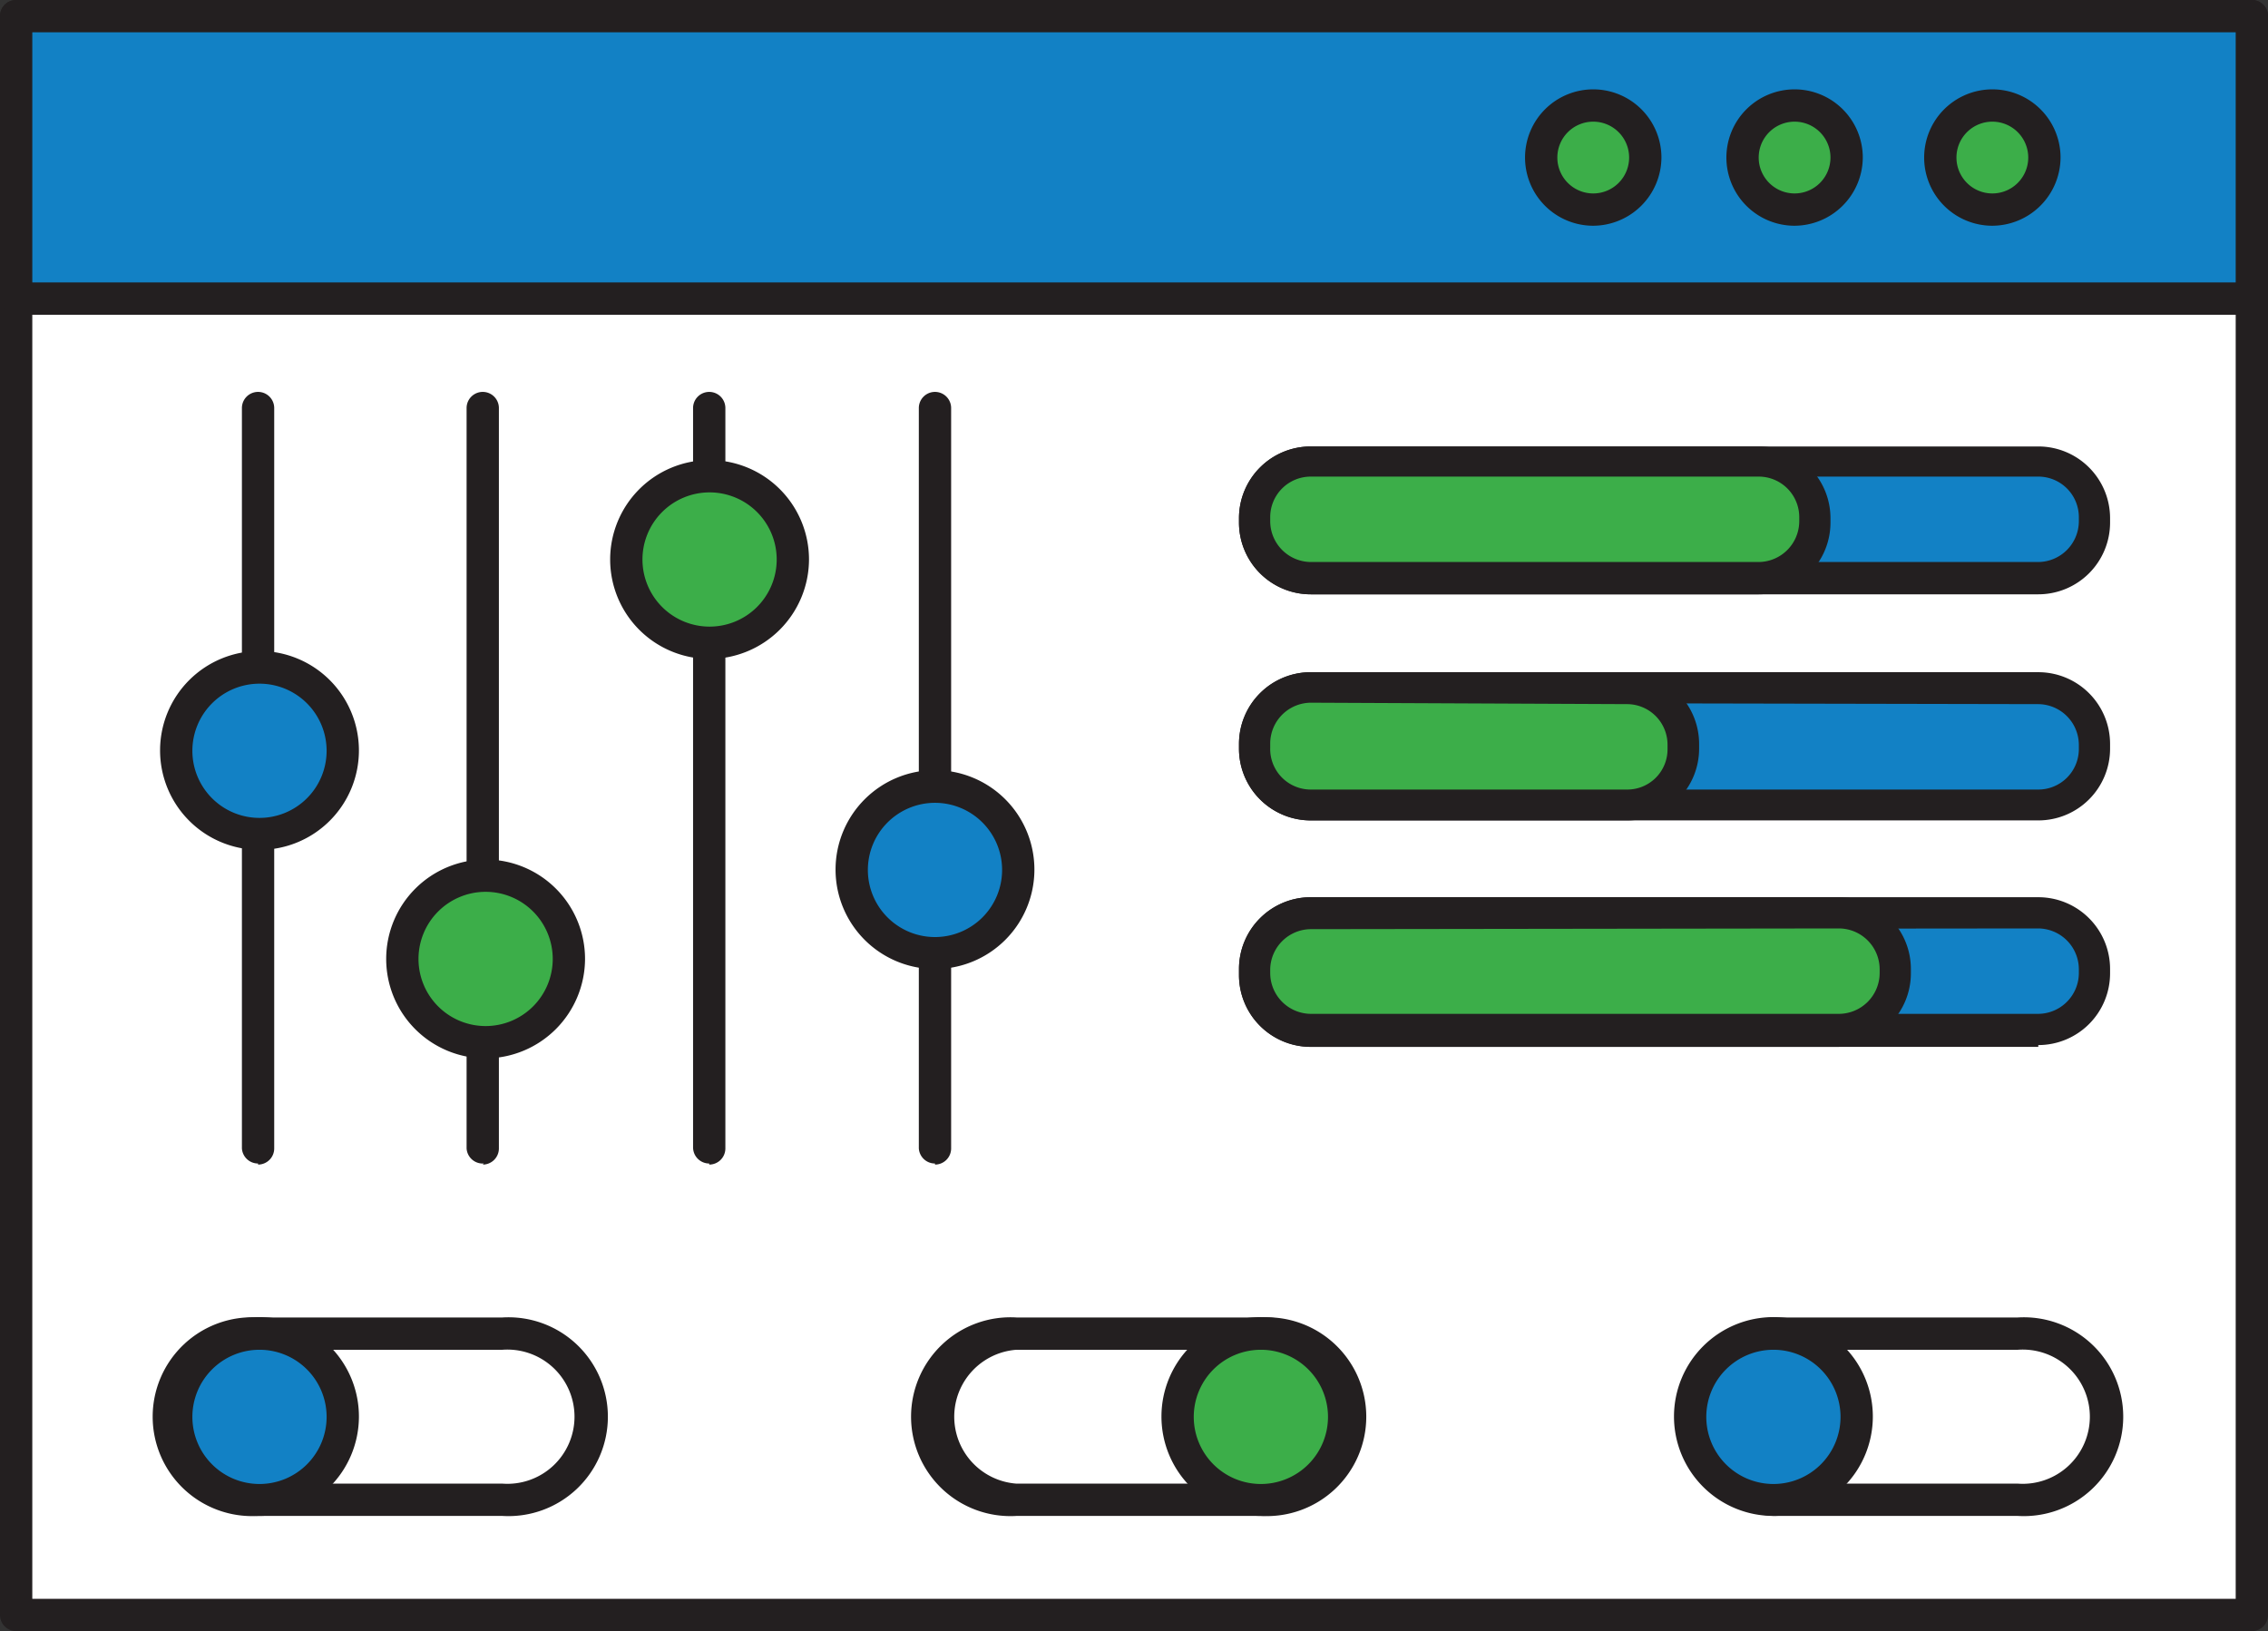 <?xml version="1.0" encoding="UTF-8"?> <svg xmlns="http://www.w3.org/2000/svg" viewBox="0 0 63.19 45.45"><rect x="0" y="0" width="63.19" height="45.45" fill="#333333" stroke="none"/><defs><style>.cls-1{fill:#fff;}.cls-2{fill:#231f20;}.cls-3{fill:#1281c5;}.cls-4{fill:#3cae49;}</style></defs><g id="Layer_2" data-name="Layer 2"><g id="Layer_1-2" data-name="Layer 1"><rect class="cls-1" x="0.45" y="0.45" width="62.29" height="44.54"></rect><path class="cls-2" d="M62.74,45.45H.45A.45.45,0,0,1,0,45V.45A.45.45,0,0,1,.45,0H62.74a.45.45,0,0,1,.45.45V45a.45.45,0,0,1-.45.45M.9,44.55H62.29V.9H.9Z"></path><rect class="cls-3" x="0.45" y="0.45" width="62.29" height="7.87"></rect><path class="cls-2" d="M62.74,8.77H.45A.45.45,0,0,1,0,8.32V.45A.45.45,0,0,1,.45,0H62.74a.45.45,0,0,1,.45.45V8.32a.45.45,0,0,1-.45.45M.9,7.87H62.29V.9H.9Z"></path><path class="cls-4" d="M45.84,4.39a1.45,1.45,0,1,1-1.45-1.45,1.44,1.44,0,0,1,1.45,1.45"></path><path class="cls-2" d="M44.39,6.29a1.9,1.9,0,1,1,1.9-1.9,1.91,1.91,0,0,1-1.9,1.9m0-2.9a1,1,0,1,0,1,1,1,1,0,0,0-1-1"></path><path class="cls-4" d="M51.4,4.39A1.45,1.45,0,1,1,50,2.94,1.44,1.44,0,0,1,51.4,4.39"></path><path class="cls-2" d="M50,6.29a1.9,1.9,0,1,1,1.9-1.9A1.91,1.91,0,0,1,50,6.29m0-2.9a1,1,0,1,0,1,1,1,1,0,0,0-1-1"></path><path class="cls-4" d="M57,4.39a1.45,1.45,0,1,1-1.45-1.45A1.44,1.44,0,0,1,57,4.39"></path><path class="cls-2" d="M55.51,6.29a1.9,1.9,0,1,1,1.9-1.9,1.91,1.91,0,0,1-1.9,1.9m0-2.9a1,1,0,1,0,1,1,1,1,0,0,0-1-1"></path><path class="cls-3" d="M56.79,16.11H36.52A1.57,1.57,0,0,1,35,14.53v-.12a1.57,1.57,0,0,1,1.57-1.58H56.79a1.58,1.58,0,0,1,1.58,1.58v.12a1.58,1.58,0,0,1-1.58,1.58"></path><path class="cls-2" d="M56.79,16.56H36.52a2,2,0,0,1-2-2v-.12a2,2,0,0,1,2-2H56.79a2,2,0,0,1,2,2v.12a2,2,0,0,1-2,2M36.52,13.28a1.13,1.13,0,0,0-1.13,1.13v.12a1.14,1.14,0,0,0,1.13,1.13H56.79a1.14,1.14,0,0,0,1.13-1.13v-.12a1.13,1.13,0,0,0-1.13-1.13Z"></path><path class="cls-4" d="M49,16.11H36.52a1.58,1.58,0,0,1-1.58-1.58v-.12a1.58,1.58,0,0,1,1.58-1.58H49a1.58,1.58,0,0,1,1.58,1.58v.12A1.58,1.58,0,0,1,49,16.11"></path><path class="cls-2" d="M49,16.56H36.52a2,2,0,0,1-2-2v-.12a2,2,0,0,1,2-2H49a2,2,0,0,1,2,2v.12a2,2,0,0,1-2,2M36.52,13.28a1.13,1.13,0,0,0-1.13,1.13v.12a1.14,1.14,0,0,0,1.13,1.13H49a1.14,1.14,0,0,0,1.13-1.13v-.12A1.13,1.13,0,0,0,49,13.28Z"></path><path class="cls-3" d="M56.79,22.41H36.52A1.57,1.57,0,0,1,35,20.84v-.13a1.57,1.57,0,0,1,1.57-1.58H56.79a1.58,1.58,0,0,1,1.58,1.58v.13a1.57,1.57,0,0,1-1.58,1.57"></path><path class="cls-2" d="M56.79,22.86H36.52a2,2,0,0,1-2-2v-.13a2,2,0,0,1,2-2H56.79a2,2,0,0,1,2,2v.13a2,2,0,0,1-2,2M36.52,19.58a1.14,1.14,0,0,0-1.13,1.13v.13A1.13,1.13,0,0,0,36.52,22H56.79a1.13,1.13,0,0,0,1.13-1.12v-.13a1.14,1.14,0,0,0-1.13-1.13Z"></path><path class="cls-4" d="M45.34,22.41H36.52A1.57,1.57,0,0,1,35,20.84v-.13a1.57,1.57,0,0,1,1.57-1.58h8.82a1.57,1.57,0,0,1,1.57,1.58v.13a1.57,1.57,0,0,1-1.57,1.57"></path><path class="cls-2" d="M45.34,22.86H36.52a2,2,0,0,1-2-2v-.13a2,2,0,0,1,2-2h8.82a2,2,0,0,1,2,2v.13a2,2,0,0,1-2,2m-8.82-3.28a1.14,1.14,0,0,0-1.13,1.13v.13A1.13,1.13,0,0,0,36.52,22h8.82a1.12,1.12,0,0,0,1.12-1.12v-.13a1.13,1.13,0,0,0-1.12-1.13Z"></path><path class="cls-3" d="M56.79,28.72H36.52A1.57,1.57,0,0,1,35,27.14V27a1.57,1.57,0,0,1,1.57-1.58H56.79A1.58,1.58,0,0,1,58.37,27v.12a1.58,1.58,0,0,1-1.58,1.58"></path><path class="cls-2" d="M56.79,29.17H36.52a2,2,0,0,1-2-2V27a2,2,0,0,1,2-2H56.79a2,2,0,0,1,2,2v.12a2,2,0,0,1-2,2M36.52,25.89A1.14,1.14,0,0,0,35.39,27v.12a1.14,1.14,0,0,0,1.13,1.13H56.79a1.14,1.14,0,0,0,1.13-1.13V27a1.14,1.14,0,0,0-1.13-1.13Z"></path><path class="cls-4" d="M51.24,28.72H36.52a1.58,1.58,0,0,1-1.58-1.58V27a1.58,1.58,0,0,1,1.58-1.58H51.24A1.58,1.58,0,0,1,52.82,27v.12a1.58,1.58,0,0,1-1.58,1.58"></path><path class="cls-2" d="M51.24,29.17H36.52a2,2,0,0,1-2-2V27a2,2,0,0,1,2-2H51.24a2,2,0,0,1,2,2v.12a2,2,0,0,1-2,2M36.52,25.89A1.14,1.14,0,0,0,35.39,27v.12a1.14,1.14,0,0,0,1.13,1.13H51.24a1.14,1.14,0,0,0,1.13-1.13V27a1.14,1.14,0,0,0-1.13-1.13Z"></path><path class="cls-1" d="M14,41.79H7.19a2.32,2.32,0,1,1,0-4.63H14a2.32,2.32,0,1,1,0,4.63"></path><path class="cls-2" d="M14,42.24H7.19a2.77,2.77,0,1,1,0-5.53H14a2.77,2.77,0,1,1,0,5.53M7.19,37.61a1.87,1.87,0,1,0,0,3.73H14a1.87,1.87,0,1,0,0-3.73Z"></path><path class="cls-3" d="M9.51,39.48a2.32,2.32,0,1,1-2.32-2.32,2.31,2.31,0,0,1,2.32,2.32"></path><path class="cls-2" d="M7.19,42.24A2.77,2.77,0,1,1,10,39.48a2.77,2.77,0,0,1-2.77,2.76m0-4.63a1.87,1.87,0,1,0,1.87,1.87,1.87,1.87,0,0,0-1.87-1.87"></path><path class="cls-1" d="M56.22,41.79H49.41a2.32,2.32,0,0,1,0-4.63h6.81a2.32,2.32,0,1,1,0,4.63"></path><path class="cls-2" d="M56.22,42.24H49.41a2.77,2.77,0,0,1,0-5.53h6.81a2.77,2.77,0,1,1,0,5.53m-6.81-4.63a1.87,1.87,0,0,0,0,3.73h6.81a1.87,1.87,0,1,0,0-3.73Z"></path><path class="cls-3" d="M51.73,39.48a2.32,2.32,0,1,1-2.32-2.32,2.31,2.31,0,0,1,2.32,2.32"></path><path class="cls-2" d="M49.41,42.24a2.77,2.77,0,1,1,2.77-2.76,2.77,2.77,0,0,1-2.77,2.76m0-4.63a1.87,1.87,0,1,0,1.87,1.87,1.87,1.87,0,0,0-1.87-1.87"></path><path class="cls-1" d="M35.13,41.79H28.32a2.32,2.32,0,0,1,0-4.63h6.81a2.32,2.32,0,1,1,0,4.63"></path><path class="cls-2" d="M35.13,42.24H28.32a2.77,2.77,0,1,1,0-5.53h6.81a2.77,2.77,0,1,1,0,5.53m-6.81-4.63a1.87,1.87,0,0,0,0,3.73h6.81a1.87,1.87,0,1,0,0-3.73Z"></path><path class="cls-4" d="M37.45,39.48a2.32,2.32,0,1,1-2.32-2.32,2.31,2.31,0,0,1,2.32,2.32"></path><path class="cls-2" d="M35.13,42.24a2.77,2.77,0,1,1,2.77-2.76,2.77,2.77,0,0,1-2.77,2.76m0-4.63A1.87,1.87,0,1,0,37,39.48a1.87,1.87,0,0,0-1.87-1.87"></path><path class="cls-2" d="M7.19,32.42A.45.45,0,0,1,6.74,32V11.37a.45.45,0,1,1,.9,0V32a.45.45,0,0,1-.45.45"></path><path class="cls-2" d="M13.48,32.42A.45.45,0,0,1,13,32V11.37a.45.45,0,0,1,.9,0V32a.45.45,0,0,1-.45.45"></path><path class="cls-2" d="M19.76,32.42a.45.45,0,0,1-.45-.45V11.37a.45.45,0,0,1,.45-.45.45.45,0,0,1,.45.45V32a.45.45,0,0,1-.45.45"></path><path class="cls-2" d="M26.05,32.42A.45.45,0,0,1,25.6,32V11.37a.45.45,0,0,1,.9,0V32a.45.45,0,0,1-.45.45"></path><path class="cls-3" d="M9.51,20.91A2.32,2.32,0,1,1,7.19,18.6a2.32,2.32,0,0,1,2.32,2.31"></path><path class="cls-2" d="M7.19,23.68A2.77,2.77,0,1,1,10,20.91a2.77,2.77,0,0,1-2.77,2.77m0-4.63a1.87,1.87,0,1,0,1.87,1.86,1.87,1.87,0,0,0-1.87-1.86"></path><path class="cls-3" d="M28.37,24.25a2.32,2.32,0,1,1-2.32-2.32,2.31,2.31,0,0,1,2.32,2.32"></path><path class="cls-2" d="M26.05,27a2.77,2.77,0,1,1,2.77-2.76A2.77,2.77,0,0,1,26.05,27m0-4.63a1.87,1.87,0,1,0,1.87,1.87,1.87,1.87,0,0,0-1.87-1.87"></path><path class="cls-4" d="M15.85,26.72a2.32,2.32,0,1,1-2.32-2.32,2.32,2.32,0,0,1,2.32,2.32"></path><path class="cls-2" d="M13.53,29.49a2.77,2.77,0,1,1,2.77-2.77,2.78,2.78,0,0,1-2.77,2.77m0-4.64a1.87,1.87,0,1,0,1.87,1.87,1.87,1.87,0,0,0-1.87-1.87"></path><path class="cls-4" d="M22.09,15.59a2.32,2.32,0,1,1-2.32-2.32,2.32,2.32,0,0,1,2.32,2.32"></path><path class="cls-2" d="M19.77,18.36a2.77,2.77,0,1,1,2.77-2.77,2.78,2.78,0,0,1-2.77,2.77m0-4.64a1.87,1.87,0,1,0,1.87,1.87,1.87,1.87,0,0,0-1.87-1.87"></path></g></g></svg> 